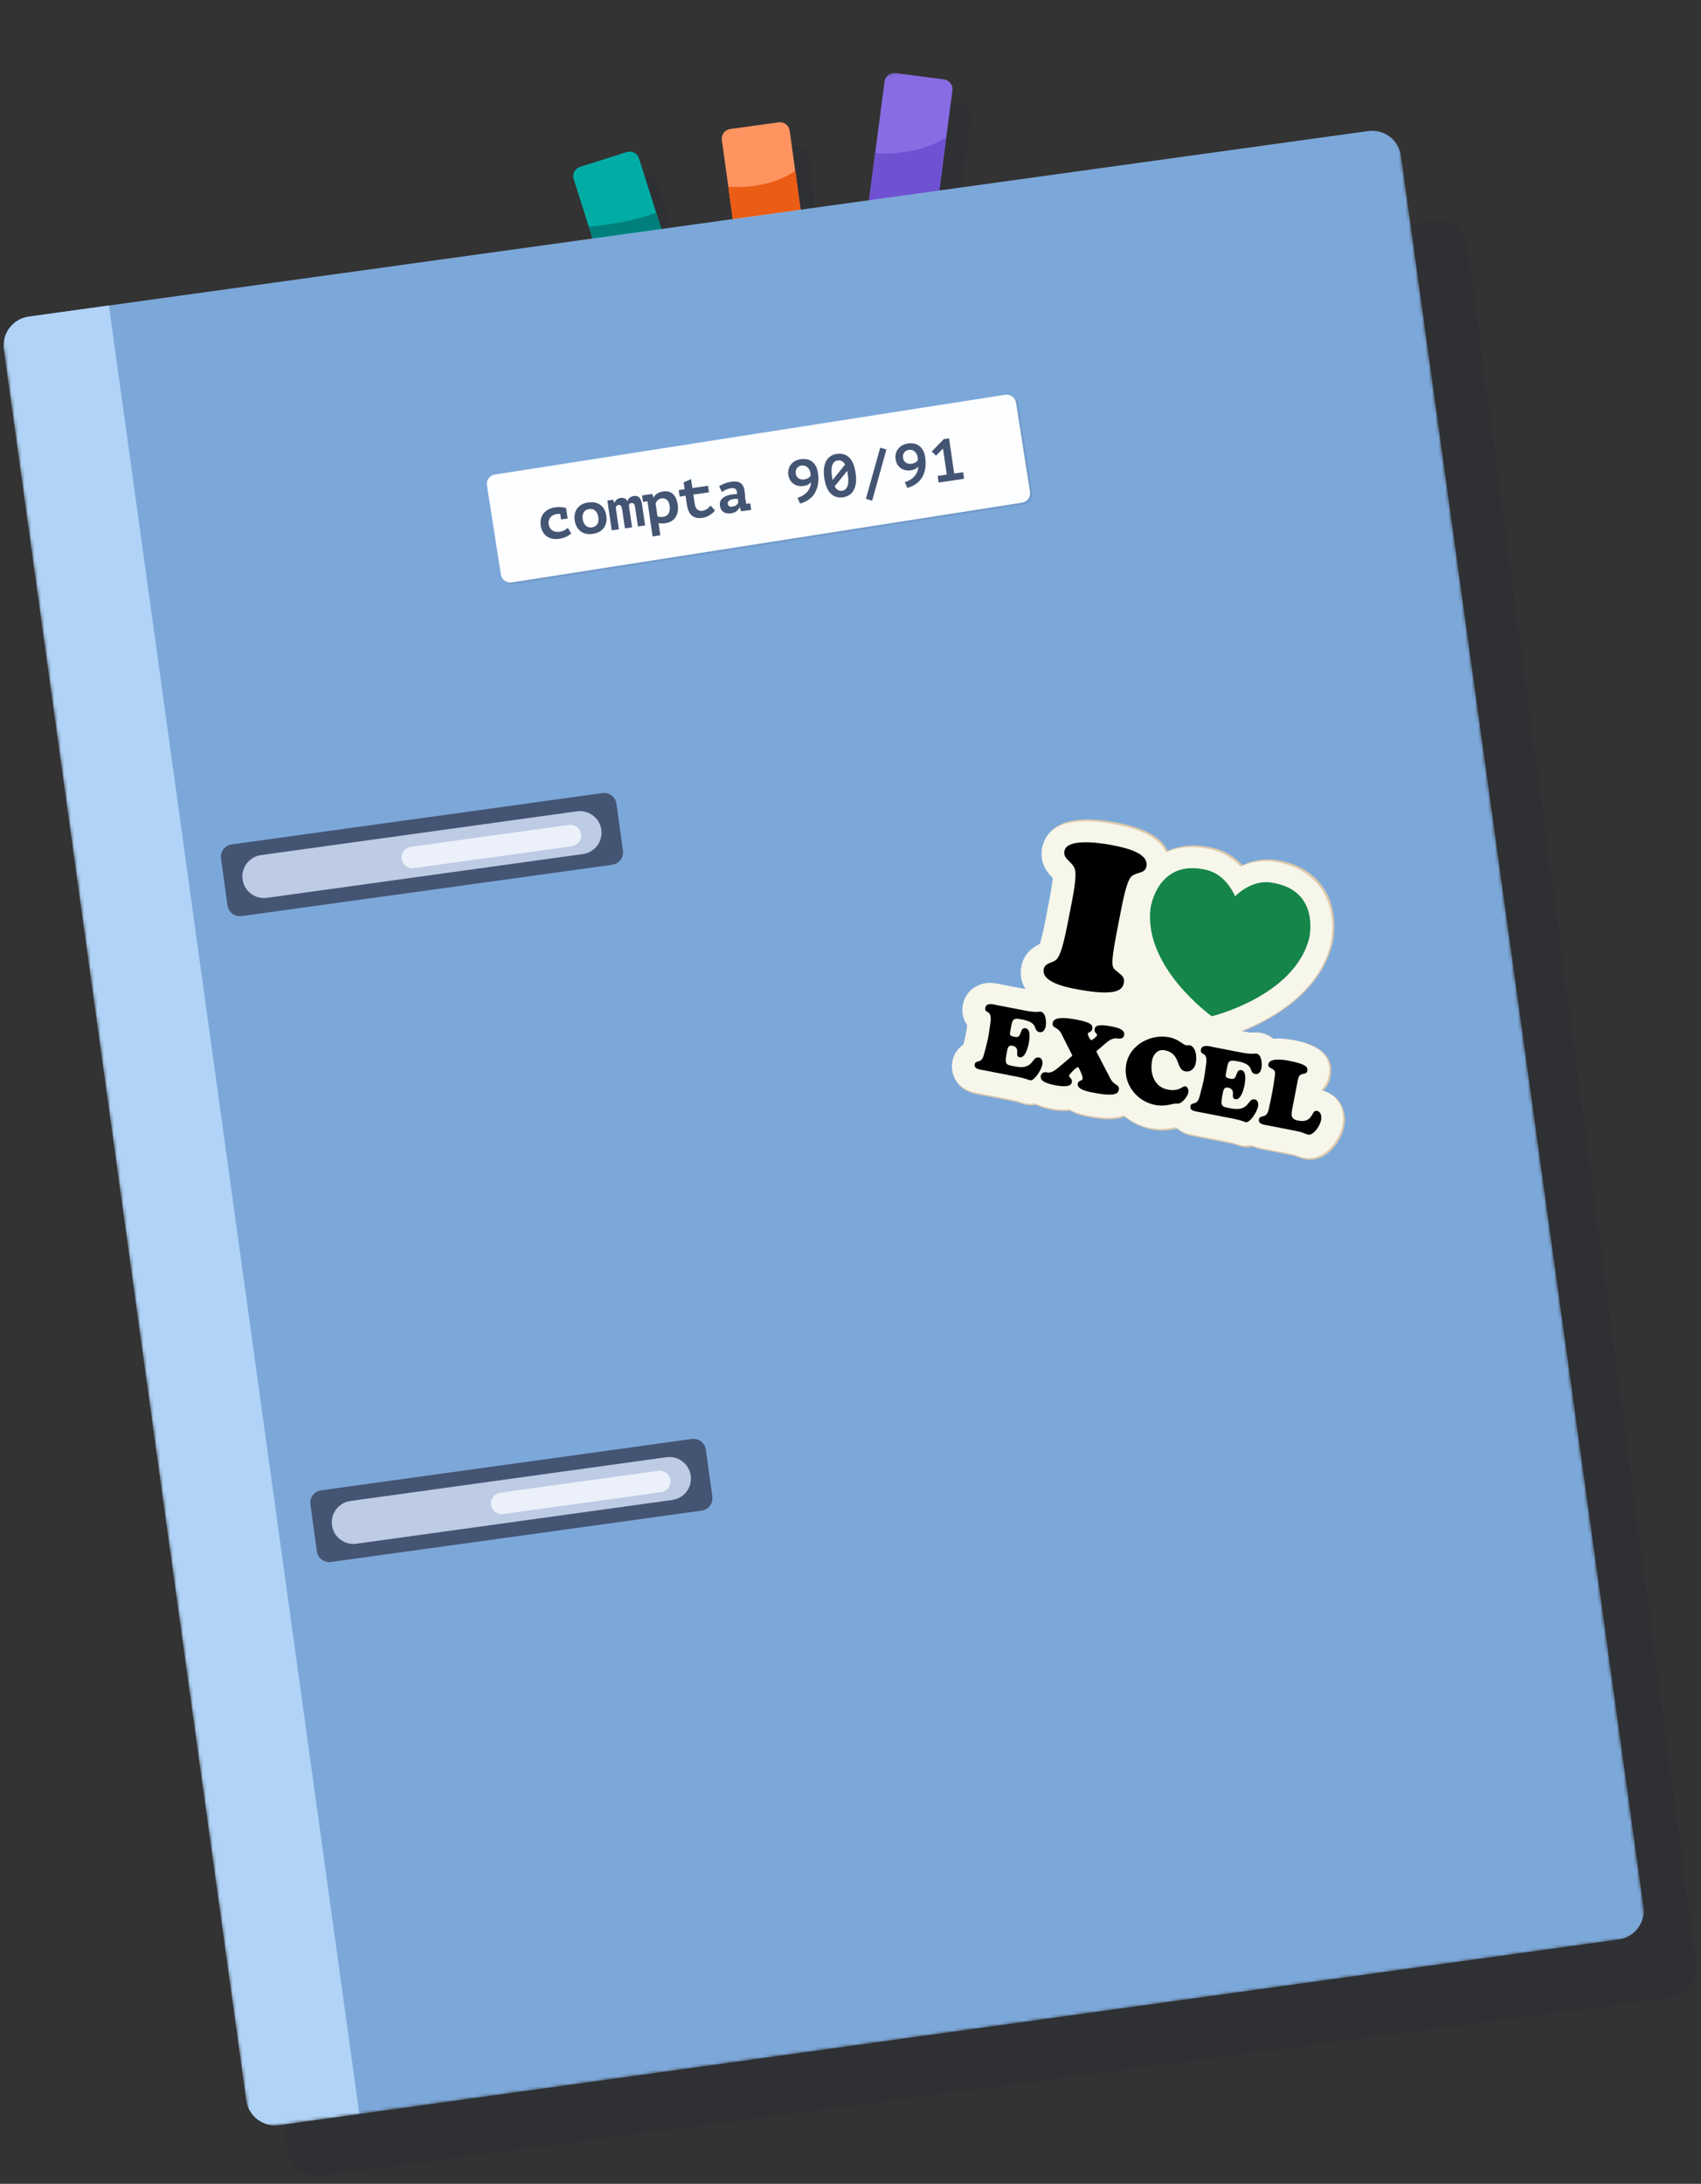 <svg width="515" height="661" viewBox="0 0 515 661" fill="none" xmlns="http://www.w3.org/2000/svg">
<rect x="0" y="0" width="515" height="661" fill="#333333" stroke="none"/>
<g clip-path="url(#clip0_6509_1102)">
<path opacity="0.1" d="M434.34 66.85L25.6 120.69C20.72 121.33 17.29 125.81 17.93 130.69L87.14 650.86C87.78 655.74 92.26 659.17 97.14 658.53L505.87 604.69C510.75 604.05 514.18 599.57 513.54 594.69L444.33 74.52C443.69 69.64 439.21 66.21 434.33 66.85H434.34Z" fill="#0B1732"/>
<mask id="mask0_6509_1102" style="mask-type:luminance" maskUnits="userSpaceOnUse" x="-6" y="1" width="505" height="644">
<path d="M417.898 1.719L-5.12 60.267L75.733 644.438L498.75 585.89L417.898 1.719Z" fill="white"/>
</mask>
<g mask="url(#mask0_6509_1102)">
<path opacity="0.1" d="M181.27 58.03L195.41 53.55C196.96 53.06 198.62 53.92 199.11 55.47L214.62 104.4L194.86 110.66L179.35 61.73C178.86 60.18 179.72 58.52 181.27 58.03Z" fill="#131D35"/>
<path opacity="0.1" d="M276.76 29.64L291.47 31.56C293.08 31.77 294.22 33.25 294.01 34.86L285.64 98.8L265.09 96.12L273.46 32.18C273.67 30.57 275.15 29.43 276.76 29.64Z" fill="#131D35"/>
<path opacity="0.1" d="M226.72 46.58L241.41 44.55C243.02 44.33 244.51 45.46 244.73 47.06L253.58 110.93L233.05 113.77L224.2 49.9C223.98 48.29 225.11 46.8 226.71 46.58H226.72Z" fill="#131D35"/>
<path d="M175.62 50.5L189.76 46.02C191.31 45.53 192.97 46.39 193.46 47.94L208.97 96.87L189.21 103.13L173.7 54.2C173.21 52.65 174.07 50.99 175.62 50.5Z" fill="#00ADA5"/>
<path d="M271.11 22.12L285.82 24.04C287.43 24.25 288.57 25.73 288.36 27.34L279.99 91.28L259.44 88.6L267.81 24.66C268.02 23.05 269.5 21.91 271.11 22.12Z" fill="#886CE4"/>
<path d="M221.07 39.05L235.76 37.02C237.37 36.8 238.86 37.93 239.08 39.53L247.93 103.4L227.4 106.24L218.55 42.37C218.33 40.76 219.46 39.27 221.06 39.05H221.07Z" fill="#FF9461"/>
<path d="M414.22 39.67L8.73 95.83C3.89 96.5 0.51 100.96 1.18 105.8L74.56 635.68C75.23 640.52 79.7 643.89 84.54 643.22L490.03 587.06C494.87 586.39 498.25 581.93 497.58 577.09L424.19 47.22C423.52 42.38 419.05 39.01 414.21 39.68L414.22 39.67Z" fill="#7CA8D9"/>
<path d="M8.73 95.83L32.98 92.47L108.79 639.87L84.54 643.23C79.7 643.89 75.23 640.52 74.56 635.69L1.18 105.8C0.51 100.96 3.9 96.5 8.73 95.83Z" fill="#B0D3F7"/>
<path d="M182.35 240.05L70.15 255.59C68.07 255.88 66.62 257.8 66.91 259.87L68.87 274.05C69.16 276.13 71.08 277.58 73.16 277.29L185.36 261.75C187.44 261.46 188.89 259.54 188.6 257.47L186.64 243.29C186.35 241.21 184.43 239.76 182.35 240.05Z" fill="#445473"/>
<path d="M174.69 245.57L79.02 258.82C75.45 259.31 72.95 262.61 73.44 266.18C73.93 269.76 77.23 272.25 80.81 271.76L176.48 258.51C180.05 258.02 182.55 254.72 182.06 251.15C181.57 247.57 178.27 245.08 174.69 245.57Z" fill="#BECBE4"/>
<path d="M172.22 249.69L124.39 256.31C122.6 256.56 121.35 258.21 121.6 259.99C121.85 261.78 123.5 263.02 125.29 262.77L173.12 256.15C174.91 255.9 176.16 254.25 175.91 252.47C175.66 250.68 174.01 249.44 172.22 249.68V249.69Z" fill="#EBF0FA"/>
<path d="M209.42 435.55L97.22 451.09C95.14 451.38 93.69 453.3 93.98 455.37L95.94 469.54C96.23 471.62 98.15 473.07 100.23 472.78L212.43 457.24C214.51 456.95 215.96 455.03 215.67 452.96L213.71 438.79C213.42 436.71 211.5 435.26 209.42 435.55Z" fill="#445473"/>
<path d="M201.76 441.07L106.09 454.32C102.52 454.81 100.02 458.11 100.51 461.68C101.01 465.26 104.3 467.75 107.88 467.26L203.55 454.01C207.12 453.52 209.62 450.22 209.13 446.65C208.64 443.07 205.34 440.58 201.76 441.07Z" fill="#BECBE4"/>
<path d="M199.29 445.18L151.46 451.8C149.67 452.05 148.42 453.7 148.67 455.48C148.92 457.27 150.57 458.51 152.36 458.27L200.19 451.65C201.98 451.4 203.23 449.75 202.98 447.97C202.73 446.18 201.08 444.94 199.29 445.18Z" fill="#EBF0FA"/>
<path d="M179.38 72.17L200.26 69.28L198.56 64.41C198.56 64.41 190.79 67.54 178.25 68.61L179.37 72.17H179.38Z" fill="#00807D"/>
<path d="M221.84 66.29L242.35 63.45L240.8 51.69C240.8 51.69 233.32 57.53 220.48 56.47L221.84 66.28V66.29Z" fill="#EB5C14"/>
<path d="M263.13 60.57L284.43 57.62L286.44 41.63C286.44 41.63 278.28 47.34 264.95 46.34L263.12 60.56L263.13 60.57Z" fill="#6F52D1"/>
<path d="M400.54 330.22C402.17 328.67 402.69 326.75 402.84 325.97C404.52 317.33 395.04 315.49 391.92 314.88C389.49 314.41 387.5 314.34 385.83 314.53C384.81 313.64 383.57 312.99 382.08 312.7C380.97 312.48 380.07 312.58 379.64 312.63C379.09 312.69 377.87 312.48 377.19 312.35L376.23 312.17C385.22 308.56 399.58 300.61 403.39 285.82C403.64 284.84 405.63 276.06 400.7 268.68C398.56 265.49 394.31 261.4 386.18 260.29C382.31 259.75 378.9 260.6 376.18 261.85C374.12 259.67 371.28 257.6 367.49 256.67C361.41 255.15 356.79 256.06 353.53 257.53C351.7 253.47 346.64 250.62 338.39 249.02C321.57 245.76 316.87 251.13 315.88 256.21C314.9 261.29 317.82 264.17 319.08 265.42C319.02 266.37 318.79 268.29 318.08 271.98L316.89 278.08C316.06 282.37 315.46 284.57 315.11 285.65C313.36 286.45 310.34 288.28 309.53 292.44C309.11 294.64 309.24 297.14 310.79 299.48L303.5 298.07L303.22 298.01C301.63 297.65 298.3 296.92 295.19 298.99C293.38 300.19 292.14 302.06 291.72 304.26C291.26 306.6 291.74 308.77 293.03 310.49C292.62 313.43 292.52 313.87 291.82 316.53C289.46 318.09 288.73 320.44 288.5 321.58C287.73 325.52 289.9 330.08 295.51 331.17L307.13 333.43C307.68 333.54 308.16 333.68 308.67 333.83L309 333.94C309.54 334.13 310.05 334.32 310.7 334.44C311.73 334.64 312.71 334.6 313.62 334.41C314.87 335.03 316.39 335.55 318.27 335.91C320.54 336.35 322.42 336.4 323.98 336.19C325.9 337.32 328.02 337.8 329.46 338.08C329.64 338.11 329.8 338.15 329.96 338.17L330.16 338.21C334.53 339.06 337.99 338.99 340.54 338.03C342.79 339.92 345.54 341.28 348.63 341.88C352.11 342.55 354.86 341.97 356.39 341.62C357.53 342.68 359.06 343.49 361.03 343.87L372.65 346.13C373.2 346.24 373.68 346.38 374.19 346.53L374.52 346.64C375.06 346.83 375.57 347.02 376.22 347.14C377.31 347.35 378.33 347.3 379.29 347.08C380.5 347.65 381.63 347.87 382.27 347.99L391.72 349.82C392.21 349.91 392.37 349.98 392.46 350.02L392.93 350.21C393.39 350.39 394.16 350.71 395.17 350.91C401.31 352.1 406.06 345.79 407 340.98C408 335.81 405.22 331.21 400.51 330.22H400.52H400.54Z" fill="#DDC8AB"/>
<path d="M399.99 329.97C401.61 328.44 402.13 326.55 402.28 325.77C403.94 317.22 394.49 315.39 391.39 314.79C388.97 314.32 386.98 314.25 385.32 314.43C384.3 313.55 383.06 312.9 381.58 312.62C380.47 312.4 379.58 312.5 379.15 312.54C378.61 312.6 377.39 312.39 376.71 312.26L375.75 312.07C384.7 308.51 399 300.67 402.79 286.05C403.03 285.09 405 276.4 400.08 269.1C397.94 265.94 393.7 261.89 385.59 260.78C381.73 260.24 378.33 261.07 375.62 262.31C373.57 260.16 370.73 258.11 366.95 257.17C360.88 255.66 356.29 256.55 353.04 258C351.21 253.99 346.17 251.15 337.94 249.56C321.17 246.31 316.5 251.61 315.52 256.64C314.58 261.48 317.47 264.52 318.72 265.75C318.66 266.69 318.44 268.59 317.73 272.24L316.56 278.27C315.74 282.52 315.15 284.68 314.8 285.75C313.05 286.54 310.05 288.34 309.25 292.45C308.83 294.62 308.97 297.1 310.52 299.41L303.26 298L302.98 297.94C301.39 297.58 298.07 296.86 294.98 298.89C293.18 300.07 291.95 301.92 291.53 304.09C291.08 306.41 291.56 308.55 292.84 310.26C292.43 313.17 292.34 313.61 291.64 316.23C289.29 317.76 288.56 320.1 288.34 321.22C287.58 325.12 289.75 329.63 295.34 330.72L306.93 332.97C307.48 333.08 307.96 333.21 308.46 333.37L308.78 333.48C309.32 333.67 309.83 333.86 310.47 333.98C311.5 334.18 312.47 334.14 313.38 333.95C314.62 334.56 316.14 335.08 318.02 335.45C320.29 335.89 322.16 335.94 323.71 335.74C325.62 336.86 327.74 337.34 329.17 337.62C329.35 337.65 329.51 337.69 329.66 337.71L329.86 337.75C334.22 338.59 337.67 338.54 340.21 337.59C342.46 339.46 345.2 340.81 348.28 341.41C351.74 342.08 354.49 341.5 356.02 341.17C357.16 342.22 358.69 343.02 360.65 343.4L372.24 345.65C372.79 345.76 373.27 345.89 373.77 346.05L374.09 346.16C374.63 346.36 375.14 346.54 375.78 346.66C376.86 346.87 377.88 346.82 378.84 346.6C380.04 347.17 381.17 347.39 381.82 347.51L391.24 349.34C391.73 349.43 391.89 349.5 391.98 349.54L392.45 349.72C392.91 349.9 393.68 350.22 394.69 350.41C400.81 351.6 405.54 345.37 406.46 340.61C407.45 335.5 404.67 330.95 399.97 329.96H399.99V329.97Z" fill="#F7F6EB"/>
<path d="M310.22 305.86C314 306.59 314.64 306.13 315.09 306.22C316.7 306.53 316.84 309.42 316.6 310.66C316.42 311.59 315.84 312.62 314.74 312.41C312.51 311.98 314.85 309.62 309.49 308.58C306.36 307.97 306.56 308.6 305.93 311.83C305.61 313.47 305.69 313.54 307.41 313.87C309.56 314.28 308.55 310.85 310.55 311.23C312.19 311.55 311.68 314.75 311.46 315.85C311.24 317.01 310.38 320.35 308.69 320.02C306.94 319.68 309.27 317.06 306.42 316.51C305.24 316.28 305.05 317.36 304.88 318.26C304.08 322.37 304.4 322.23 307.36 322.81C313.14 323.93 312.28 319.64 314.59 320.09C315.49 320.26 315.75 321.37 315.6 322.16C315.23 324.08 313.04 327.22 311.91 327C311.71 326.96 311.28 326.79 310.7 326.59C310.09 326.42 309.32 326.18 308.36 325.99L296.77 323.74C294.91 323.38 295.04 322.53 295.12 322.16C295.42 320.61 297.1 322.22 297.88 319.28C299.21 314.22 299.15 314.73 299.86 309.57C300.5 305.22 297.93 307.03 298.31 305.03C298.64 303.31 300.96 304.05 302.11 304.28L310.23 305.86H310.22Z" fill="black"/>
<path d="M332.49 317.7C332.39 317.77 332.01 318.07 331.98 318.22C331.94 318.42 332.17 318.75 332.25 318.91L336.24 326.56C337.33 328.64 339.05 328.19 338.73 329.85C338.57 330.7 338.2 332.11 331.29 330.78C330.11 330.55 325.93 329.89 326.29 328.03C326.5 326.96 327.66 327.18 327.77 326.59C327.91 325.85 327.05 324.11 326.74 323.47C326.63 323.3 326.56 323.02 326.34 322.98C325.97 322.91 323.75 325.14 323.68 325.53C323.55 326.18 324.75 326.35 324.5 327.62C324.35 328.41 323.45 329.26 319.45 328.48C315.42 327.7 314.93 326.61 315.11 325.65C315.25 324.91 315.86 324.36 317.01 324.59C318.11 324.8 318.95 324.41 320.87 322.77L324.1 320.04C324.21 319.95 324.59 319.67 324.61 319.52C324.65 319.32 324.43 318.96 324.34 318.83L321.34 312.87C320.26 310.73 318.4 311.27 318.72 309.64C318.84 308.99 319.23 307.31 326.14 308.66C330.14 309.44 330.94 310.18 330.7 311.39C330.46 312.63 329.46 312.32 329.36 312.85C329.28 313.27 330.01 314.76 330.35 314.83C330.72 314.9 332.09 313.68 332.15 313.4C332.27 312.75 331.19 312.63 331.41 311.47C331.59 310.51 332.45 309.89 336.59 310.69C337.77 310.92 340.7 311.49 340.36 313.27C340.11 314.57 339.06 314.39 338.06 314.29C336.95 314.16 335.71 314.94 334.9 315.64L332.47 317.74L332.49 317.7Z" fill="black"/>
<path d="M353.94 313.94C356.7 314.47 358.21 316.2 358.95 316.34C359.57 316.46 359.78 316.3 360.26 316.39C361.44 316.62 362.62 318.69 362.02 321.82C361.71 323.43 360.49 324.59 358.82 324.27C355.91 323.7 357.62 318.86 352.6 317.89C350.43 317.47 349.13 319.32 348.83 320.87C348.02 325.04 349.56 329.02 353.51 329.79C357.09 330.49 358 328.64 358.88 328.82C359.7 328.98 359.91 330.02 359.77 330.72C359.53 331.96 357.73 334.3 356.32 334.03C355.36 333.84 353.07 335.09 349.75 334.45C343.83 333.3 339.89 327.68 340.99 322.02C342.11 316.24 348.41 312.87 353.96 313.96L353.94 313.94Z" fill="black"/>
<path d="M375.54 318.53C379.32 319.26 379.96 318.8 380.41 318.89C382.02 319.2 382.16 322.09 381.92 323.33C381.74 324.26 381.16 325.29 380.06 325.08C377.83 324.65 380.16 322.29 374.81 321.25C371.68 320.64 371.88 321.26 371.25 324.51C370.93 326.15 371.01 326.22 372.73 326.55C374.87 326.96 373.87 323.53 375.87 323.91C377.51 324.23 377 327.43 376.78 328.53C376.56 329.69 375.7 333.03 374.01 332.7C372.26 332.36 374.59 329.74 371.74 329.19C370.56 328.96 370.38 330.03 370.2 330.94C369.4 335.05 369.72 334.91 372.68 335.49C378.46 336.61 377.6 332.32 379.91 332.77C380.81 332.94 381.07 334.05 380.91 334.83C380.54 336.75 378.35 339.88 377.22 339.67C377.02 339.63 376.59 339.46 376.01 339.26C375.4 339.09 374.63 338.85 373.67 338.66L362.08 336.41C360.22 336.05 360.35 335.2 360.42 334.83C360.72 333.28 362.4 334.89 363.17 331.94C364.5 326.88 364.44 327.39 365.15 322.23C365.79 317.88 363.22 319.69 363.6 317.69C363.93 315.97 366.25 316.71 367.4 316.94L375.52 318.52L375.54 318.53Z" fill="black"/>
<path d="M383.26 340.53C382.36 340.36 380.91 340.13 381.16 338.84C381.5 337.09 383.41 338.98 384.13 335.73C384.59 333.69 384.94 331.88 385.26 330.22C385.59 328.53 385.76 326.93 386.01 325.34C386.41 322.96 383.69 323.72 384.01 322.11C384.41 320.05 388.86 320.8 390.24 321.07C395.88 322.16 395.97 323.17 395.79 324.14C395.47 325.78 393.49 324.1 392.97 326.75L391.23 335.71C390.84 337.74 390.98 338.79 392.98 339.18C397.77 340.11 396.9 335.87 398.7 336.23C399.97 336.47 400.19 337.92 399.98 338.99C399.56 341.19 397.42 343.7 396.13 343.45C395.62 343.35 395.25 343.16 394.76 342.98C394.25 342.77 393.64 342.56 392.68 342.37L383.26 340.54V340.53Z" fill="black"/>
<path d="M324.49 273.16C325.99 265.42 325.73 263.54 325.22 262.56C324.16 260.52 321.82 259.88 322.27 257.56C323.12 253.17 335.56 255.59 336.78 255.82C340.44 256.53 347.91 258.11 347.1 262.25C346.68 264.44 344.38 263.87 342.67 265.18C341.25 266.29 340.13 271.77 339.3 276.03L338.13 282.06C336.02 292.9 336.8 292.8 337.88 293.77C339.23 294.98 340.63 295.57 340.26 297.45C339.91 299.28 338.82 301.91 325.47 299.32C322.91 298.83 315.24 297.27 316 293.37C316.38 291.42 318.51 291.52 319.71 290.55C320.61 289.84 321.66 287.71 323.31 279.18L324.48 273.15L324.49 273.16Z" fill="black"/>
<path d="M384.77 267.11C378.63 266.24 373.93 271.31 373.93 271.31C373.93 271.31 371.47 264.85 365.45 263.36C350.48 259.65 348.36 274.75 348.36 274.75C346 292.72 366.88 307.6 366.88 307.6C366.88 307.6 391.81 301.61 396.35 284.07C396.35 284.07 400.04 269.27 384.77 267.12V267.11Z" fill="#15854A"/>
<path opacity="0.1" d="M305.03 120.01L150.51 144.16C148.95 144.4 147.88 145.87 148.12 147.43L152.34 174.41C152.58 175.97 154.05 177.04 155.62 176.8L310.14 152.65C311.7 152.41 312.77 150.94 312.53 149.38L308.31 122.4C308.07 120.84 306.6 119.77 305.03 120.01Z" fill="#131D35"/>
<path d="M304.34 119.49L149.82 143.64C148.25 143.89 147.19 145.35 147.43 146.92L151.65 173.9C151.9 175.46 153.36 176.53 154.93 176.29L309.45 152.14C311.02 151.9 312.09 150.43 311.84 148.87L307.62 121.89C307.38 120.33 305.91 119.26 304.34 119.5V119.49Z" fill="#FDFEFF"/>
<path d="M172.94 161.42C172.5 161.86 171.97 162.23 171.33 162.51C170.7 162.79 170.02 162.99 169.3 163.09C168.51 163.2 167.8 163.19 167.16 163.05C166.52 162.91 165.96 162.66 165.49 162.31C165.02 161.96 164.63 161.5 164.32 160.95C164.01 160.4 163.82 159.76 163.71 159.05C163.61 158.29 163.63 157.6 163.79 156.98C163.96 156.35 164.24 155.8 164.63 155.33C165.02 154.86 165.51 154.47 166.09 154.17C166.67 153.87 167.33 153.67 168.04 153.56C168.72 153.47 169.35 153.45 169.97 153.52C170.58 153.59 171.06 153.67 171.39 153.77L171.85 156.94L169.86 157.23L169.62 155.57C169.23 155.54 168.85 155.55 168.49 155.6C168.15 155.65 167.83 155.75 167.51 155.9C167.19 156.05 166.93 156.26 166.7 156.52C166.47 156.78 166.31 157.09 166.19 157.45C166.07 157.81 166.06 158.23 166.12 158.69C166.17 159.08 166.29 159.42 166.47 159.72C166.65 160.03 166.88 160.28 167.16 160.49C167.43 160.7 167.76 160.84 168.14 160.93C168.52 161.01 168.92 161.03 169.35 160.97C170.03 160.88 170.59 160.69 170.99 160.43C171.4 160.18 171.7 159.96 171.9 159.78L172.93 161.42H172.94Z" fill="#445473"/>
<path d="M174.01 157.54C173.91 156.78 173.91 156.09 174.06 155.47C174.2 154.85 174.45 154.3 174.81 153.83C175.17 153.36 175.63 152.98 176.18 152.68C176.73 152.38 177.37 152.18 178.09 152.08C178.84 151.98 179.54 151.98 180.17 152.12C180.8 152.26 181.34 152.51 181.82 152.86C182.29 153.21 182.67 153.67 182.97 154.23C183.27 154.78 183.47 155.42 183.57 156.13C183.67 156.89 183.67 157.58 183.52 158.2C183.38 158.82 183.13 159.37 182.77 159.84C182.41 160.31 181.95 160.69 181.4 160.99C180.85 161.29 180.21 161.49 179.49 161.59C178.73 161.7 178.04 161.69 177.41 161.55C176.78 161.41 176.23 161.16 175.76 160.8C175.29 160.45 174.91 159.99 174.61 159.43C174.31 158.87 174.11 158.24 174.01 157.53V157.54ZM176.43 157.19C176.48 157.59 176.6 157.94 176.75 158.27C176.91 158.59 177.11 158.86 177.35 159.09C177.59 159.32 177.86 159.47 178.17 159.57C178.48 159.66 178.82 159.69 179.19 159.63C179.89 159.53 180.42 159.22 180.79 158.71C181.16 158.2 181.28 157.47 181.14 156.51C181.03 155.68 180.71 155.04 180.23 154.59C179.75 154.14 179.13 153.97 178.37 154.08C178.03 154.13 177.72 154.22 177.46 154.37C177.19 154.52 176.96 154.72 176.79 154.98C176.61 155.24 176.49 155.55 176.42 155.92C176.35 156.29 176.35 156.72 176.42 157.21L176.43 157.19Z" fill="#445473"/>
<path d="M189.21 159.92L188.4 154.41C188.35 154.05 188.28 153.76 188.2 153.55C188.12 153.33 188.03 153.17 187.93 153.05C187.83 152.93 187.73 152.87 187.61 152.84C187.49 152.81 187.37 152.81 187.25 152.83C187.04 152.86 186.87 152.95 186.71 153.11C186.55 153.27 186.46 153.45 186.43 153.67L187.38 160.2L185.21 160.52L183.89 151.51L185.6 151.26L186 152.21H186.05C186.18 151.83 186.4 151.5 186.72 151.23C187.04 150.96 187.43 150.79 187.9 150.72C188.3 150.67 188.69 150.7 189.08 150.84C189.47 150.98 189.76 151.28 189.97 151.74C190.09 151.29 190.32 150.93 190.66 150.65C191 150.38 191.39 150.2 191.82 150.14C192.15 150.09 192.44 150.1 192.71 150.14C192.98 150.19 193.23 150.32 193.46 150.52C193.69 150.72 193.88 151.01 194.04 151.38C194.2 151.76 194.33 152.25 194.41 152.86L195.31 159.03L193.14 159.35L192.3 153.58C192.23 153.04 192.08 152.68 191.87 152.48C191.66 152.28 191.43 152.21 191.19 152.25C190.97 152.28 190.79 152.36 190.66 152.48C190.52 152.6 190.44 152.79 190.41 153.03L191.37 159.61L189.2 159.93L189.21 159.92Z" fill="#445473"/>
<path d="M194.37 149.96L197.44 149.51L197.87 150.55H197.94C198.44 149.56 199.38 148.97 200.77 148.76C201.33 148.68 201.84 148.69 202.33 148.8C202.82 148.9 203.26 149.12 203.64 149.44C204.02 149.76 204.35 150.2 204.61 150.73C204.87 151.27 205.06 151.94 205.18 152.72C205.29 153.49 205.29 154.2 205.18 154.84C205.07 155.49 204.85 156.06 204.53 156.55C204.21 157.04 203.78 157.44 203.27 157.75C202.75 158.06 202.13 158.26 201.43 158.37C201.05 158.42 200.68 158.45 200.32 158.45C199.95 158.45 199.64 158.4 199.38 158.32L199.92 162.02L197.58 162.36L196.03 151.72L194.68 151.92L194.39 149.94L194.37 149.96ZM200.35 150.85C199.89 150.91 199.49 151.09 199.15 151.37C198.81 151.65 198.6 152.04 198.51 152.51L199.06 156.26C199.25 156.37 199.5 156.44 199.83 156.47C200.16 156.5 200.49 156.5 200.81 156.44C201.15 156.39 201.45 156.29 201.72 156.13C201.99 155.97 202.22 155.75 202.4 155.47C202.58 155.19 202.7 154.84 202.76 154.44C202.82 154.04 202.82 153.56 202.74 153.03C202.62 152.23 202.34 151.65 201.89 151.28C201.44 150.91 200.92 150.76 200.33 150.84L200.35 150.85Z" fill="#445473"/>
<path d="M207.57 150.05L205.78 150.31L205.49 148.33L207.28 148.07L206.98 146.01L209.23 145L209.63 147.72L214.36 147.03L214.65 149.01L209.92 149.7L210.3 152.28C210.43 153.2 210.71 153.85 211.11 154.21C211.52 154.57 212.04 154.71 212.66 154.62C212.99 154.58 213.28 154.49 213.52 154.37C213.78 154.26 214 154.12 214.19 153.97C214.39 153.82 214.55 153.66 214.71 153.49C214.86 153.32 215 153.17 215.13 153.02L216.45 154.49C216.28 154.76 216.05 155.02 215.78 155.26C215.5 155.5 215.2 155.73 214.86 155.93C214.52 156.13 214.17 156.3 213.8 156.45C213.42 156.59 213.06 156.69 212.68 156.74C211.33 156.94 210.27 156.71 209.48 156.06C208.69 155.41 208.18 154.26 207.94 152.63L207.56 150.05H207.57Z" fill="#445473"/>
<path d="M217.72 147.17C218.17 146.89 218.7 146.62 219.31 146.37C219.92 146.12 220.65 145.93 221.52 145.8C222.15 145.71 222.69 145.71 223.15 145.79C223.61 145.87 224 146.04 224.31 146.28C224.62 146.52 224.86 146.82 225.04 147.19C225.21 147.56 225.34 147.98 225.41 148.46C225.5 149.08 225.56 149.6 225.58 150.04C225.6 150.48 225.63 150.87 225.69 151.2C225.72 151.45 225.78 151.74 225.85 152.04C225.9 152.21 225.94 152.37 225.98 152.52L227.15 152.36L227.44 154.33L224.41 154.77L223.99 153.58H223.9C223.72 154 223.42 154.37 223.02 154.71C222.62 155.04 222.04 155.27 221.29 155.38C220.39 155.51 219.64 155.38 219.05 154.97C218.46 154.57 218.1 153.97 217.98 153.17C217.91 152.66 217.93 152.22 218.06 151.82C218.19 151.43 218.42 151.09 218.74 150.8C219.06 150.52 219.46 150.28 219.93 150.09C220.41 149.9 220.96 149.76 221.57 149.67C221.79 149.64 222.01 149.62 222.26 149.6C222.51 149.6 222.8 149.57 223.15 149.54C223.15 149.42 223.15 149.29 223.14 149.17L223.09 148.83C223.02 148.37 222.84 148.06 222.55 147.91C222.26 147.75 221.86 147.7 221.34 147.78C220.73 147.87 220.19 148.03 219.72 148.26C219.25 148.49 218.86 148.71 218.55 148.91L217.73 147.15H217.72V147.17ZM221.76 153.34C222.33 153.26 222.74 153.09 223 152.84C223.26 152.59 223.43 152.33 223.53 152.07L223.38 150.99C223.25 150.99 223.06 150.99 222.82 150.99C222.58 150.99 222.32 151.02 222.05 151.06C221.83 151.09 221.6 151.15 221.38 151.22C221.16 151.29 220.97 151.39 220.8 151.5C220.64 151.61 220.51 151.76 220.43 151.92C220.34 152.08 220.32 152.26 220.35 152.47C220.4 152.81 220.53 153.05 220.76 153.21C220.99 153.37 221.32 153.42 221.77 153.35L221.76 153.34Z" fill="#445473"/>
<path d="M238.68 143.83C238.59 143.21 238.61 142.64 238.75 142.09C238.88 141.54 239.11 141.05 239.44 140.63C239.77 140.21 240.18 139.85 240.68 139.56C241.18 139.27 241.77 139.08 242.43 138.98C243.11 138.89 243.73 138.89 244.31 139.02C244.89 139.14 245.41 139.38 245.87 139.72C246.32 140.06 246.71 140.52 247.01 141.08C247.31 141.64 247.52 142.31 247.63 143.08C247.84 144.47 247.83 145.71 247.62 146.76C247.41 147.82 247.04 148.74 246.54 149.5C246.03 150.26 245.4 150.88 244.65 151.36C243.9 151.84 243.09 152.19 242.23 152.42L241.46 150.66C242.11 150.48 242.68 150.23 243.19 149.91C243.69 149.59 244.11 149.23 244.45 148.81C244.79 148.4 245.06 147.95 245.25 147.46C245.43 146.97 245.53 146.47 245.53 145.94C245.31 146.23 245.02 146.48 244.64 146.68C244.26 146.89 243.8 147.03 243.25 147.11H243.21C242.75 147.18 242.28 147.17 241.79 147.08C241.3 146.99 240.84 146.81 240.41 146.54C239.98 146.27 239.62 145.91 239.31 145.46C239 145.01 238.8 144.46 238.7 143.81L238.68 143.83ZM240.93 143.37C240.98 143.71 241.08 143.99 241.25 144.24C241.41 144.48 241.61 144.67 241.84 144.82C242.07 144.97 242.33 145.06 242.61 145.11C242.89 145.16 243.18 145.17 243.47 145.12C243.97 145.05 244.38 144.91 244.72 144.69C245.06 144.48 245.29 144.25 245.43 143.99C245.43 143.73 245.41 143.49 245.38 143.26C245.33 142.92 245.23 142.6 245.09 142.29C244.95 141.98 244.76 141.71 244.53 141.49C244.3 141.26 244.03 141.1 243.72 140.99C243.41 140.88 243.07 140.85 242.69 140.91C242.1 140.99 241.64 141.26 241.3 141.69C240.96 142.12 240.83 142.68 240.93 143.35V143.37Z" fill="#445473"/>
<path d="M249.56 144.63C249.4 143.54 249.37 142.56 249.48 141.71C249.59 140.85 249.82 140.12 250.15 139.52C250.49 138.92 250.92 138.44 251.47 138.08C252.01 137.72 252.63 137.49 253.35 137.39C254.87 137.17 256.12 137.53 257.1 138.47C258.08 139.41 258.73 141 259.05 143.24C259.21 144.34 259.23 145.32 259.13 146.18C259.02 147.04 258.8 147.77 258.46 148.38C258.13 148.99 257.68 149.47 257.13 149.83C256.59 150.19 255.95 150.42 255.24 150.52C253.71 150.74 252.45 150.35 251.48 149.35C250.5 148.35 249.87 146.77 249.55 144.63H249.56ZM251.9 144.29C251.92 144.47 251.95 144.64 251.98 144.8C252.01 144.96 252.04 145.12 252.08 145.29L255.86 140.63C255.35 139.65 254.6 139.23 253.61 139.38C252.85 139.49 252.31 139.95 252.01 140.75C251.71 141.55 251.67 142.73 251.9 144.29ZM256.7 143.59C256.67 143.4 256.65 143.22 256.61 143.04C256.58 142.86 256.54 142.7 256.51 142.53L252.71 147.19C253.24 148.23 253.99 148.68 254.97 148.53C255.73 148.42 256.27 147.97 256.58 147.17C256.89 146.38 256.93 145.18 256.69 143.58L256.7 143.59Z" fill="#445473"/>
<path d="M266.48 135.51L268.37 136.04L264.06 151.55L262.17 150.98L266.49 135.51H266.48Z" fill="#445473"/>
<path d="M271.15 139.08C271.07 138.46 271.08 137.89 271.22 137.34C271.35 136.79 271.58 136.3 271.91 135.88C272.24 135.46 272.65 135.1 273.15 134.82C273.65 134.53 274.23 134.34 274.9 134.24C275.58 134.15 276.2 134.15 276.78 134.28C277.36 134.4 277.88 134.64 278.34 134.98C278.79 135.32 279.18 135.77 279.48 136.34C279.79 136.9 279.99 137.57 280.1 138.34C280.3 139.73 280.3 140.97 280.09 142.02C279.88 143.08 279.51 144 279.01 144.76C278.5 145.52 277.87 146.14 277.12 146.62C276.37 147.1 275.56 147.45 274.7 147.68L273.93 145.92C274.58 145.74 275.15 145.49 275.66 145.17C276.16 144.85 276.58 144.49 276.92 144.07C277.26 143.66 277.53 143.21 277.72 142.72C277.9 142.23 277.99 141.73 278 141.2C277.78 141.49 277.49 141.74 277.11 141.94C276.74 142.14 276.27 142.29 275.72 142.37H275.68C275.22 142.44 274.75 142.43 274.26 142.34C273.77 142.25 273.31 142.07 272.88 141.8C272.46 141.53 272.08 141.17 271.78 140.72C271.47 140.27 271.27 139.72 271.17 139.07L271.15 139.08ZM273.41 138.62C273.46 138.96 273.56 139.24 273.73 139.49C273.89 139.73 274.09 139.92 274.32 140.07C274.55 140.22 274.81 140.31 275.09 140.36C275.38 140.41 275.66 140.42 275.95 140.36C276.44 140.29 276.86 140.15 277.2 139.94C277.54 139.73 277.77 139.5 277.91 139.24C277.91 138.98 277.89 138.74 277.86 138.51C277.81 138.17 277.71 137.85 277.57 137.54C277.43 137.23 277.24 136.96 277.01 136.74C276.78 136.51 276.51 136.35 276.2 136.24C275.89 136.14 275.55 136.1 275.17 136.16C274.58 136.24 274.12 136.51 273.78 136.94C273.44 137.37 273.31 137.93 273.41 138.6V138.62Z" fill="#445473"/>
<path d="M283.89 144.05L286.65 143.65L285.5 135.77L283.39 137.94L282.1 136.65L285.75 132.91L287.34 132.68L288.89 143.32L291.6 142.93L291.89 144.92L284.19 146.05L283.9 144.06L283.89 144.05Z" fill="#445473"/>
</g>
</g>
<defs>
<clipPath id="clip0_6509_1102">
<rect width="515.01" height="660.7" fill="white"/>
</clipPath>
</defs>
</svg>

